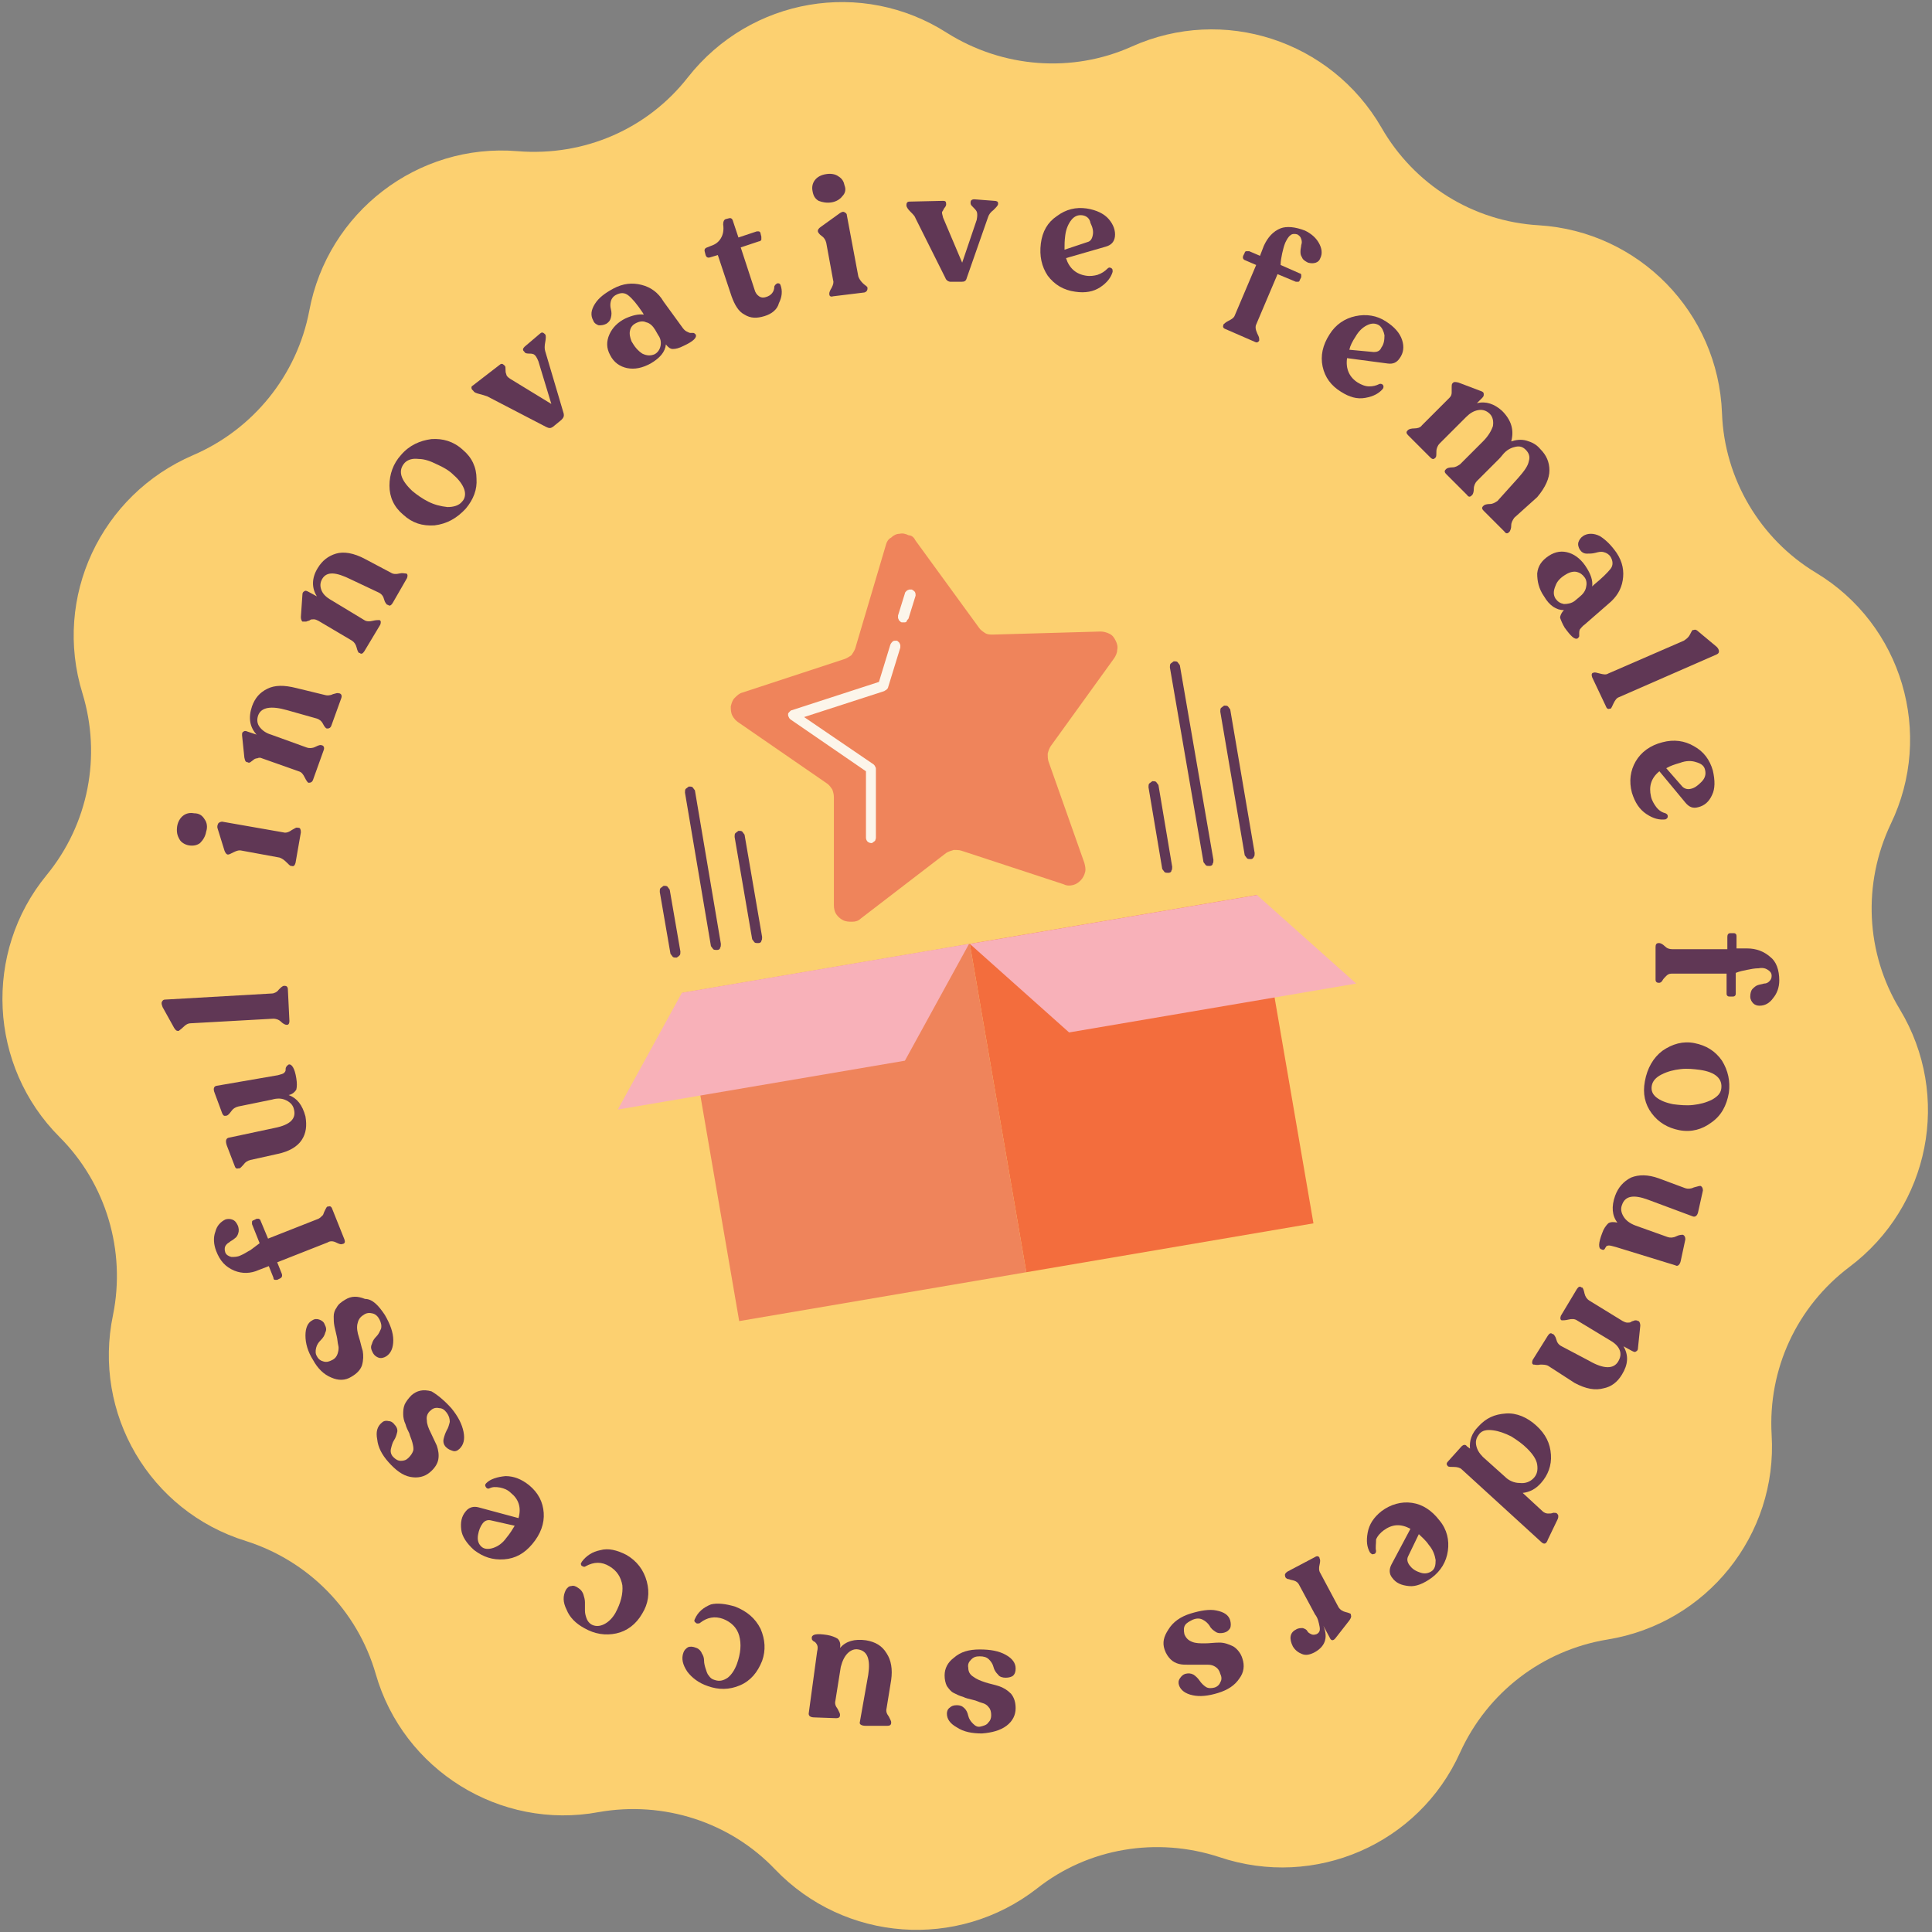 <svg xmlns="http://www.w3.org/2000/svg" xmlns:xlink="http://www.w3.org/1999/xlink" id="Layer_1" x="0px" y="0px" viewBox="0 0 253 253" style="enable-background:new 0 0 253 253;" xml:space="preserve"><rect x="0" y="0" width="253" height="253" fill="#808080" stroke="none"/><style type="text/css">	.st0{fill:#FCD070;}	.st1{clip-path:url(#XMLID_63_);}	.st2{fill:#F36D3D;}	.st3{fill:#EF845B;}	.st4{fill:#FCF5EA;}	.st5{fill:#F8B1B9;}	.st6{fill:#603755;}</style><g>	<path id="XMLID_61_" class="st0" d="M90.1,10.1C98.3-0.3,112.9-2.8,124,4.3c7.3,4.6,16.4,5.3,24.2,1.8c12-5.4,26.1-0.8,32.7,10.6  c4.3,7.5,12,12.3,20.6,12.8c13.1,0.8,23.5,11.4,24,24.6c0.3,8.6,5,16.5,12.3,20.9c11.3,6.8,15.5,21.1,9.8,32.9  c-3.7,7.8-3.3,16.9,1.2,24.3c6.8,11.3,3.9,25.8-6.6,33.7c-6.9,5.2-10.7,13.4-10.2,22c0.8,13.1-8.5,24.7-21.5,26.8  c-8.5,1.4-15.7,6.9-19.3,14.8c-5.4,12-19,17.9-31.5,13.7c-8.2-2.7-17.2-1.2-23.9,4.1c-10.4,8.1-25.2,7-34.3-2.5  c-5.9-6.2-14.6-9-23.1-7.5c-12.9,2.4-25.6-5.5-29.2-18.1c-2.4-8.3-8.8-14.8-17-17.4c-12.6-3.9-20.1-16.7-17.4-29.6  c1.7-8.4-0.9-17.2-7-23.3c-9.3-9.3-10-24.2-1.7-34.3c5.5-6.7,7.2-15.6,4.7-23.8c-3.9-12.6,2.4-26,14.5-31.2  c7.9-3.4,13.6-10.5,15.2-18.9c2.4-12.9,14.2-22,27.3-20.9C76.5,20.5,84.8,16.9,90.1,10.1z"></path>	<g>		<defs>							<rect id="XMLID_60_" x="76.3" y="68.5" transform="matrix(-0.986 0.169 -0.169 -0.986 270.279 213.533)" width="99.5" height="99.5"></rect>		</defs>		<clipPath id="XMLID_63_">			<use xlink:href="#XMLID_60_" style="overflow:visible;"></use>		</clipPath>		<g class="st1">			<path id="XMLID_59_" class="st2" d="M164.6,117.2l-37.6,6.4l7.4,43l37.6-6.4L164.6,117.2z"></path>			<path id="XMLID_58_" class="st3" d="M127,123.6l-37.6,6.4l7.4,43l37.6-6.4L127,123.6z"></path>			<path id="XMLID_57_" class="st3" d="M119.9,70.8l8.3,11.4c0.2,0.3,0.5,0.5,0.8,0.7c0.3,0.2,0.7,0.2,1,0.2l14.1-0.4    c0.4,0,0.8,0.1,1.2,0.3c0.4,0.2,0.6,0.5,0.8,0.9c0.2,0.4,0.3,0.8,0.2,1.2c0,0.4-0.2,0.8-0.4,1.1l-8.3,11.5    c-0.2,0.3-0.3,0.6-0.4,1c0,0.3,0,0.7,0.1,1l4.7,13.3c0.1,0.4,0.2,0.8,0.1,1.2c-0.1,0.4-0.3,0.8-0.6,1.1c-0.3,0.3-0.6,0.5-1,0.6    c-0.4,0.1-0.8,0.1-1.2-0.1l-13.4-4.4c-0.3-0.1-0.7-0.1-1-0.1c-0.3,0.1-0.7,0.2-1,0.4l-11.2,8.6c-0.3,0.3-0.7,0.4-1.1,0.4    c-0.4,0-0.8,0-1.2-0.2c-0.4-0.2-0.7-0.5-0.9-0.8s-0.3-0.7-0.3-1.2l0-14.1c0-0.4-0.1-0.7-0.2-1c-0.2-0.3-0.4-0.6-0.7-0.8l-11.6-8    c-0.3-0.2-0.6-0.5-0.8-0.9c-0.2-0.4-0.2-0.8-0.2-1.2c0.1-0.4,0.2-0.8,0.5-1.1c0.3-0.3,0.6-0.6,1-0.7l13.4-4.4    c0.3-0.1,0.6-0.3,0.9-0.5c0.2-0.3,0.4-0.6,0.5-0.9l4-13.5c0.1-0.4,0.3-0.8,0.7-1c0.3-0.3,0.7-0.5,1.1-0.5c0.4-0.1,0.8,0,1.2,0.2    C119.4,70.1,119.7,70.4,119.9,70.8z"></path>			<path id="XMLID_56_" class="st4" d="M118.4,81.5c-0.1,0-0.2,0-0.3,0c-0.1,0-0.2-0.1-0.2-0.1c-0.1-0.1-0.1-0.1-0.2-0.2    c0-0.1-0.1-0.2-0.1-0.3c0-0.1,0-0.2,0-0.3l0.9-2.9c0-0.1,0.1-0.2,0.1-0.2s0.1-0.1,0.2-0.2c0.1,0,0.2-0.1,0.3-0.1    c0.1,0,0.2,0,0.3,0c0.2,0.1,0.3,0.2,0.4,0.3c0.1,0.2,0.1,0.3,0.1,0.5l-0.9,2.9c0,0.1-0.1,0.2-0.2,0.3    C118.7,81.5,118.6,81.5,118.4,81.5z"></path>			<path id="XMLID_55_" class="st4" d="M114.2,110.4l-0.1,0c-0.2,0-0.4-0.1-0.5-0.2c-0.1-0.1-0.2-0.3-0.2-0.5l0-8.7l-9.9-6.8    c-0.1-0.1-0.2-0.2-0.2-0.3c-0.1-0.1-0.1-0.2-0.1-0.4c0-0.1,0.1-0.2,0.2-0.3c0.1-0.1,0.2-0.2,0.3-0.2l11.4-3.7l1.5-4.9    c0.1-0.2,0.2-0.3,0.3-0.4s0.3-0.1,0.5-0.1c0.1,0,0.2,0.1,0.2,0.1c0.1,0.1,0.1,0.1,0.2,0.2c0,0.1,0.1,0.2,0.1,0.3    c0,0.1,0,0.2,0,0.3l-1.6,5.2c0,0.1-0.1,0.2-0.2,0.3c-0.1,0.1-0.2,0.1-0.3,0.2l-10.5,3.4l9.1,6.2c0.1,0.1,0.2,0.2,0.2,0.3    c0.1,0.1,0.1,0.2,0.1,0.3l0,9c0,0.2-0.1,0.3-0.1,0.4C114.5,110.2,114.3,110.3,114.2,110.4z"></path>			<path id="XMLID_54_" class="st5" d="M177.6,128.8l-37.6,6.4l-13-11.6l37.6-6.4L177.6,128.8z"></path>			<path id="XMLID_53_" class="st5" d="M80.9,145.3l37.6-6.4l8.4-15.3l-37.6,6.4L80.9,145.3z"></path>			<path id="XMLID_52_" class="st6" d="M163.8,112.5c-0.2,0-0.4,0-0.5-0.1c-0.1-0.1-0.2-0.3-0.3-0.4l-3.2-18.8c0-0.2,0-0.4,0.1-0.5    c0.1-0.1,0.3-0.2,0.4-0.3c0.2,0,0.4,0,0.5,0.1c0.1,0.1,0.2,0.3,0.3,0.4l3.2,18.8c0,0.2,0,0.4-0.1,0.5    C164.1,112.4,164,112.5,163.8,112.5z"></path>			<path id="XMLID_51_" class="st6" d="M158.4,113.4c-0.2,0-0.4,0-0.5-0.1c-0.1-0.1-0.2-0.3-0.3-0.4l-4.4-25.5c0-0.2,0-0.4,0.1-0.5    c0.1-0.1,0.3-0.2,0.4-0.3c0.2,0,0.4,0,0.5,0.1c0.1,0.1,0.2,0.3,0.3,0.4l4.4,25.5c0,0.2,0,0.4-0.1,0.5    C158.8,113.3,158.6,113.4,158.4,113.4z"></path>			<path id="XMLID_50_" class="st6" d="M153,114.3c-0.2,0-0.4,0-0.5-0.1c-0.1-0.1-0.2-0.3-0.3-0.4l-1.8-10.7c0-0.2,0-0.4,0.1-0.5    c0.1-0.1,0.3-0.2,0.4-0.3c0.2,0,0.4,0,0.5,0.1c0.1,0.1,0.2,0.3,0.3,0.4l1.8,10.7c0,0.2,0,0.4-0.1,0.5    C153.4,114.2,153.2,114.3,153,114.3z"></path>			<path id="XMLID_49_" class="st6" d="M99.3,123.5c-0.2,0-0.4,0-0.5-0.1c-0.1-0.1-0.2-0.3-0.3-0.4l-2.3-13.4c0-0.2,0-0.4,0.1-0.5    c0.1-0.1,0.3-0.2,0.4-0.3c0.2,0,0.4,0,0.5,0.1c0.1,0.1,0.2,0.3,0.3,0.4l2.3,13.4c0,0.2,0,0.4-0.1,0.5    C99.7,123.4,99.5,123.5,99.3,123.5z"></path>			<path id="XMLID_48_" class="st6" d="M93.9,124.4c-0.2,0-0.4,0-0.5-0.1c-0.1-0.1-0.2-0.3-0.3-0.4l-3.4-20.1c0-0.2,0-0.4,0.1-0.5    c0.1-0.1,0.3-0.2,0.4-0.3c0.2,0,0.4,0,0.5,0.1c0.1,0.1,0.2,0.3,0.3,0.4l3.4,20.1c0,0.2,0,0.4-0.1,0.5    C94.3,124.3,94.1,124.4,93.9,124.4z"></path>			<path id="XMLID_47_" class="st6" d="M88.6,125.4c-0.2,0-0.4,0-0.5-0.1c-0.1-0.1-0.2-0.3-0.3-0.4l-1.4-8.1c0-0.2,0-0.4,0.1-0.5    c0.1-0.1,0.3-0.2,0.4-0.3c0.2,0,0.4,0,0.5,0.1c0.1,0.1,0.2,0.3,0.3,0.4l1.4,8.1c0,0.2,0,0.4-0.1,0.5    C88.9,125.2,88.8,125.3,88.6,125.4z"></path>		</g>	</g>	<path id="XMLID_46_" class="st6" d="M128.3,216c1.4,0,2.5,0.2,3.4,0.7c0.9,0.5,1.3,1.1,1.3,1.8c0,0.4-0.1,0.7-0.3,0.9  c-0.2,0.2-0.6,0.3-1,0.3c-0.4,0-0.8-0.1-1-0.4c-0.3-0.3-0.5-0.6-0.6-1c-0.1-0.4-0.3-0.7-0.6-1c-0.3-0.3-0.7-0.4-1.2-0.4  c-0.5,0-0.8,0.1-1.1,0.4c-0.3,0.3-0.5,0.6-0.4,1.1c0,0.5,0.2,0.9,0.7,1.2c0.4,0.3,0.9,0.5,1.5,0.7c0.6,0.2,1.2,0.3,1.8,0.5  c0.6,0.2,1.1,0.5,1.6,1c0.4,0.5,0.6,1.1,0.6,1.9c0,0.9-0.4,1.7-1.2,2.3c-0.8,0.6-1.9,0.9-3.2,1c-1.3,0-2.4-0.2-3.3-0.8  c-0.9-0.5-1.3-1.1-1.3-1.8c0-0.3,0.1-0.6,0.4-0.8c0.2-0.2,0.5-0.3,0.9-0.3c0.4,0,0.7,0.1,1,0.4c0.3,0.3,0.4,0.6,0.5,1  c0.1,0.4,0.3,0.7,0.6,1c0.3,0.3,0.6,0.5,1,0.4s0.8-0.2,1-0.5c0.3-0.3,0.4-0.6,0.4-1c0-0.4-0.1-0.8-0.3-1c-0.2-0.3-0.5-0.5-0.9-0.6  c-0.4-0.1-0.7-0.3-1.2-0.4c-0.4-0.1-0.9-0.2-1.3-0.4c-0.4-0.1-0.8-0.3-1.2-0.5c-0.4-0.2-0.6-0.5-0.9-0.9c-0.2-0.4-0.3-0.9-0.3-1.4  c0-0.9,0.4-1.7,1.2-2.3C125.8,216.3,126.9,216,128.3,216z"></path>	<path id="XMLID_45_" class="st6" d="M107,216.3c0.1-0.4,0.1-0.7,0-0.9c-0.1-0.2-0.2-0.3-0.3-0.4c-0.1,0-0.2-0.1-0.3-0.2  c-0.1-0.1-0.1-0.2-0.1-0.4c0.1-0.4,0.7-0.5,2-0.3c0.6,0.1,1.1,0.3,1.4,0.5c0.3,0.3,0.4,0.7,0.3,1.2c0.8-0.9,1.9-1.2,3.4-1  c1.2,0.2,2.1,0.7,2.7,1.7c0.6,0.9,0.8,2.1,0.6,3.5l-0.6,3.7c-0.1,0.4,0,0.7,0.3,1.1c0.2,0.4,0.3,0.6,0.3,0.7l0,0.1  c0,0.3-0.2,0.4-0.5,0.4l-2.8,0c-0.6,0-0.9-0.2-0.8-0.5l1.1-6.2c0.3-2-0.1-3.1-1.3-3.3c-0.5-0.1-1,0.1-1.4,0.5  c-0.4,0.4-0.7,1-0.9,1.8l-0.7,4.4c-0.1,0.4,0,0.7,0.3,1.1c0.2,0.4,0.3,0.6,0.3,0.7l0,0.1c0,0.3-0.2,0.4-0.5,0.4l-2.8-0.1  c-0.6,0-0.8-0.2-0.8-0.5L107,216.3z"></path>	<path id="XMLID_44_" class="st6" d="M96.3,210.4c1.5,0.6,2.6,1.5,3.3,2.9c0.6,1.4,0.7,2.8,0.2,4.2c-0.6,1.5-1.5,2.6-2.9,3.2  c-1.4,0.6-2.8,0.6-4.2,0.1c-1.2-0.4-2.1-1.1-2.7-1.9c-0.6-0.9-0.8-1.7-0.5-2.5c0.1-0.3,0.3-0.5,0.6-0.7c0.3-0.1,0.6-0.1,1.1,0.1  c0.3,0.1,0.6,0.4,0.7,0.7c0.2,0.3,0.3,0.6,0.3,1c0,0.3,0.1,0.7,0.2,1c0.1,0.3,0.2,0.7,0.4,0.9c0.2,0.3,0.4,0.5,0.8,0.6  c0.6,0.2,1.1,0.1,1.7-0.3c0.5-0.4,0.9-1,1.2-1.8c0.5-1.4,0.6-2.6,0.3-3.7c-0.3-1.1-1.1-1.8-2.1-2.2c-1.1-0.4-2.1-0.2-3,0.5  c-0.1,0.1-0.2,0.1-0.4,0.1c-0.1,0-0.2-0.1-0.3-0.2c-0.1-0.1-0.1-0.2,0-0.4c0.4-0.9,1.1-1.5,2.1-1.9C93.9,209.9,95,210,96.3,210.4z"></path>	<path id="XMLID_43_" class="st6" d="M82,203.6c1.4,0.8,2.3,2,2.7,3.5c0.4,1.5,0.2,2.9-0.6,4.2c-0.8,1.4-2,2.3-3.4,2.6  c-1.4,0.3-2.8,0.1-4.2-0.7c-1.1-0.6-1.9-1.4-2.3-2.4c-0.5-1-0.5-1.8-0.1-2.6c0.2-0.3,0.4-0.5,0.7-0.5c0.3-0.1,0.6,0,1,0.3  c0.3,0.2,0.5,0.5,0.6,0.8c0.1,0.3,0.2,0.7,0.2,1c0,0.3,0,0.7,0,1.1s0.1,0.7,0.2,1c0.1,0.3,0.3,0.6,0.6,0.8c0.5,0.3,1.1,0.3,1.7,0  c0.6-0.3,1.1-0.8,1.5-1.5c0.7-1.3,1-2.5,0.9-3.6c-0.2-1.1-0.7-1.9-1.7-2.5c-1-0.6-2-0.6-3.1,0c-0.1,0.1-0.3,0.1-0.4,0  c-0.1,0-0.2-0.1-0.2-0.2c-0.1-0.1,0-0.2,0.1-0.4c0.6-0.8,1.4-1.3,2.4-1.5C79.7,202.7,80.8,203,82,203.6z"></path>	<path class="st6" d="M64.1,194.9c-0.2,0.1-0.4,0-0.5-0.2c-0.1-0.2-0.1-0.3,0.1-0.5c0.5-0.5,1.4-0.8,2.5-0.9c1.1,0,2.1,0.4,3.1,1.2  c1.2,1,1.8,2.2,1.9,3.6c0.1,1.4-0.4,2.8-1.5,4.1c-1,1.2-2.2,1.9-3.7,2c-1.5,0.1-2.7-0.3-3.9-1.2c-1-0.9-1.6-1.8-1.7-2.7  c-0.1-0.9,0-1.7,0.6-2.4c0.4-0.5,1-0.7,1.7-0.5l5.2,1.4c0.4-1.4,0-2.5-1-3.3c-0.4-0.4-0.9-0.6-1.4-0.7  C64.9,194.7,64.5,194.7,64.1,194.9z M63,202.5c0.4,0.4,1,0.4,1.6,0.2c0.6-0.2,1.2-0.6,1.7-1.3c0.5-0.6,0.8-1.1,1.1-1.6l-3.1-0.7  c-0.4-0.1-0.8,0-1.1,0.4c-0.3,0.4-0.5,0.9-0.6,1.5C62.5,201.6,62.6,202.1,63,202.5z"></path>	<path id="XMLID_40_" class="st6" d="M59.1,184.4c0.9,1.1,1.4,2.1,1.6,3.1c0.2,1,0,1.7-0.5,2.2c-0.3,0.3-0.6,0.4-0.9,0.3  c-0.3-0.1-0.6-0.2-0.9-0.5c-0.3-0.3-0.4-0.7-0.3-1.1c0.1-0.4,0.2-0.7,0.4-1.1c0.2-0.3,0.3-0.7,0.4-1.1c0-0.4-0.1-0.8-0.4-1.2  c-0.3-0.4-0.6-0.6-1-0.6c-0.4-0.1-0.8,0-1.1,0.3c-0.4,0.3-0.6,0.8-0.5,1.3c0,0.5,0.2,1,0.5,1.6c0.3,0.6,0.5,1.1,0.8,1.7  c0.2,0.6,0.3,1.2,0.2,1.8c-0.1,0.6-0.5,1.2-1.1,1.7c-0.7,0.6-1.6,0.8-2.6,0.6c-1-0.2-1.9-0.9-2.8-1.9c-0.9-1-1.4-2-1.5-3  c-0.2-1,0-1.7,0.6-2.2c0.2-0.2,0.5-0.3,0.9-0.2c0.3,0,0.6,0.2,0.8,0.5c0.3,0.3,0.4,0.7,0.3,1c-0.1,0.4-0.2,0.7-0.4,1  c-0.2,0.3-0.3,0.7-0.4,1.1c-0.1,0.4,0,0.8,0.3,1.1c0.3,0.3,0.6,0.5,1,0.5c0.4,0,0.7-0.1,1-0.4c0.3-0.3,0.5-0.6,0.6-0.9  c0.1-0.3,0-0.7-0.1-1.1c-0.1-0.4-0.3-0.8-0.4-1.2c-0.2-0.4-0.4-0.8-0.5-1.2c-0.2-0.4-0.3-0.9-0.3-1.3s0-0.8,0.2-1.3  c0.2-0.4,0.5-0.8,0.9-1.2c0.7-0.6,1.5-0.8,2.6-0.5C57.2,182.6,58.1,183.3,59.1,184.4z"></path>	<path id="XMLID_39_" class="st6" d="M50.4,172.2c0.7,1.2,1.1,2.3,1.1,3.3c0,1-0.3,1.7-0.9,2.1c-0.3,0.2-0.7,0.3-1,0.2  c-0.3-0.1-0.6-0.3-0.8-0.7c-0.2-0.4-0.3-0.7-0.1-1.1c0.1-0.4,0.3-0.7,0.6-1c0.3-0.3,0.4-0.6,0.6-1c0.1-0.4,0-0.8-0.2-1.2  c-0.2-0.4-0.5-0.7-0.9-0.8c-0.4-0.1-0.8-0.1-1.2,0.2c-0.5,0.3-0.7,0.7-0.8,1.2c-0.1,0.5,0,1.1,0.2,1.7c0.2,0.6,0.3,1.2,0.5,1.8  c0.1,0.6,0.1,1.2-0.1,1.9c-0.2,0.6-0.7,1.1-1.4,1.5c-0.8,0.5-1.7,0.5-2.6,0.1c-1-0.4-1.8-1.2-2.4-2.3c-0.7-1.1-1-2.2-1-3.2  c0-1,0.3-1.7,0.9-2c0.3-0.2,0.6-0.2,0.9-0.1c0.3,0.1,0.6,0.3,0.7,0.6c0.2,0.4,0.3,0.7,0.1,1.1c-0.1,0.4-0.3,0.7-0.6,1  c-0.3,0.3-0.5,0.6-0.6,1c-0.1,0.4-0.1,0.8,0.1,1.1c0.2,0.4,0.5,0.6,0.9,0.7c0.4,0.1,0.7,0,1.1-0.2c0.4-0.2,0.6-0.5,0.7-0.8  c0.1-0.3,0.2-0.7,0.1-1.1c-0.1-0.4-0.1-0.8-0.2-1.2c-0.1-0.4-0.2-0.9-0.3-1.3c-0.1-0.5-0.1-0.9-0.1-1.3c0-0.4,0.1-0.8,0.4-1.2  c0.2-0.4,0.6-0.7,1.1-1c0.8-0.5,1.6-0.5,2.6-0.1C48.8,170.1,49.6,171,50.4,172.2z"></path>	<path id="XMLID_38_" class="st6" d="M28.3,163.8c-0.3-0.8-0.4-1.7-0.1-2.5c0.2-0.8,0.7-1.3,1.3-1.6c0.3-0.1,0.6-0.1,0.9,0  c0.3,0.1,0.5,0.3,0.7,0.7c0.2,0.4,0.2,0.8,0.1,1.1c-0.1,0.3-0.2,0.5-0.5,0.7c-0.2,0.2-0.5,0.3-0.7,0.5c-0.2,0.1-0.4,0.3-0.5,0.5  c-0.1,0.2-0.1,0.5,0,0.8c0.1,0.3,0.4,0.5,0.8,0.6c0.4,0,0.8,0,1.2-0.2c0.5-0.2,0.9-0.5,1.3-0.7c0.4-0.3,0.8-0.6,1.2-0.9l-1-2.5  c0-0.1,0-0.2,0-0.3c0-0.1,0.1-0.2,0.2-0.2l0.4-0.2c0.1,0,0.2,0,0.3,0c0.1,0.1,0.2,0.1,0.2,0.2l1,2.4l6.6-2.6  c0.2-0.1,0.4-0.3,0.6-0.5c0.1-0.3,0.2-0.5,0.3-0.7c0.1-0.2,0.2-0.4,0.3-0.4l0.1,0c0.2-0.1,0.4,0,0.5,0.3l1.6,4  c0.1,0.3,0.1,0.5-0.2,0.6l-0.1,0c-0.1,0.1-0.4,0-0.8-0.2c-0.4-0.2-0.8-0.2-1.1,0l-6.6,2.6l0.6,1.5c0.1,0.3,0,0.5-0.2,0.6l-0.4,0.2  c-0.1,0-0.2,0-0.3,0c-0.1,0-0.2-0.1-0.2-0.3l-0.6-1.5l-1.3,0.5c-1.1,0.5-2.2,0.5-3.2,0.1C29.5,165.9,28.8,165.1,28.3,163.8z"></path>	<path id="XMLID_37_" class="st6" d="M36.4,140.8c0.4-0.1,0.7-0.2,0.8-0.3c0.2-0.2,0.2-0.3,0.2-0.4c0-0.1,0-0.3,0.1-0.4  c0-0.1,0.2-0.2,0.3-0.3c0.4-0.1,0.8,0.5,1,1.8c0.1,0.6,0.1,1.1,0,1.5c-0.2,0.3-0.5,0.6-1,0.7c1.1,0.4,1.8,1.3,2.2,2.8  c0.2,1.2,0.1,2.2-0.5,3.1c-0.6,0.9-1.7,1.5-3.1,1.8l-3.6,0.8c-0.4,0.1-0.7,0.3-0.9,0.6c-0.3,0.3-0.4,0.5-0.6,0.5l-0.1,0  c-0.3,0.1-0.4-0.1-0.5-0.4l-1-2.6c-0.2-0.6-0.1-0.9,0.2-1l6.1-1.3c2-0.4,2.8-1.2,2.5-2.4c-0.1-0.5-0.4-0.9-1-1.2  c-0.6-0.3-1.2-0.3-1.9-0.1l-4.4,0.9c-0.4,0.1-0.7,0.3-0.9,0.6c-0.3,0.4-0.4,0.5-0.6,0.6l-0.1,0c-0.3,0.1-0.4-0.1-0.5-0.3l-1-2.7  c-0.2-0.5-0.1-0.8,0.2-0.9L36.4,140.8z"></path>	<path id="XMLID_36_" class="st6" d="M37.9,133.7c0,0.3-0.1,0.5-0.3,0.5l-0.1,0c-0.1,0-0.4-0.1-0.7-0.4c-0.3-0.3-0.7-0.4-1-0.4  L25,134c-0.4,0-0.7,0.2-1,0.5c-0.3,0.3-0.5,0.4-0.6,0.5l-0.1,0c-0.2,0-0.3-0.1-0.5-0.4l-1.5-2.7c-0.1-0.3-0.2-0.5-0.1-0.7  c0.1-0.2,0.2-0.3,0.4-0.3l14-0.8c0.3,0,0.7-0.2,0.9-0.5c0.3-0.3,0.5-0.5,0.7-0.5l0.1,0c0.2,0,0.4,0.1,0.4,0.5L37.9,133.7z"></path>	<path class="st6" d="M26.8,107.3c0.3,0.4,0.4,1,0.2,1.6c-0.1,0.6-0.4,1.1-0.8,1.5c-0.4,0.3-0.9,0.4-1.5,0.3c-0.5-0.1-1-0.4-1.2-0.8  c-0.3-0.5-0.4-1-0.3-1.7c0.1-0.6,0.4-1.1,0.8-1.4c0.4-0.3,0.9-0.4,1.4-0.3C26.1,106.5,26.5,106.8,26.8,107.3z M38.7,113  c-0.1,0.3-0.2,0.5-0.5,0.4l-0.1,0c-0.1,0-0.3-0.2-0.6-0.5c-0.3-0.3-0.6-0.5-0.9-0.6l-4.9-0.9c-0.4-0.1-0.7,0-1.1,0.2  c-0.4,0.2-0.6,0.3-0.7,0.3l-0.1,0c-0.1,0-0.3-0.2-0.4-0.5l-0.9-2.9c-0.1-0.3,0-0.5,0.1-0.7c0.1-0.1,0.3-0.2,0.5-0.2l8,1.4  c0.3,0.1,0.7,0,1.1-0.3c0.4-0.2,0.6-0.4,0.8-0.3l0.1,0c0.2,0,0.3,0.2,0.3,0.6L38.7,113z"></path>	<path id="XMLID_33_" class="st6" d="M42.5,91c0.3,0.1,0.7,0.1,1.1-0.1c0.4-0.1,0.6-0.2,0.8-0.1l0.1,0c0.2,0.1,0.3,0.3,0.2,0.6  l-1.3,3.6c-0.1,0.3-0.3,0.4-0.5,0.4l-0.1,0c-0.1,0-0.3-0.2-0.5-0.6c-0.2-0.4-0.5-0.6-0.8-0.7l-3.9-1.1c-2.1-0.6-3.4-0.4-3.8,0.7  c-0.2,0.6-0.1,1.1,0.2,1.5c0.3,0.4,0.8,0.8,1.5,1l4.7,1.7c0.3,0.1,0.7,0.1,1.1-0.1c0.4-0.2,0.7-0.3,0.8-0.2l0.1,0  c0.2,0.1,0.3,0.3,0.2,0.6l-1.4,3.9c-0.1,0.3-0.3,0.4-0.5,0.4l-0.1,0c-0.1,0-0.3-0.3-0.5-0.7c-0.2-0.4-0.4-0.7-0.8-0.8l-4.8-1.7  c-0.2-0.1-0.4-0.1-0.6,0c-0.2,0-0.4,0.1-0.5,0.2c-0.1,0.1-0.3,0.2-0.4,0.3c-0.1,0.1-0.3,0.1-0.4,0l-0.1,0c-0.2-0.1-0.2-0.2-0.3-0.6  l-0.3-2.9c0-0.3,0-0.4,0.2-0.5c0.1-0.1,0.3-0.1,0.5,0l1.2,0.4c-0.9-1-1.1-2.2-0.6-3.7c0.4-1.1,1-1.8,2-2.3c1-0.5,2.2-0.5,3.8-0.1  L42.5,91z"></path>	<path id="XMLID_32_" class="st6" d="M51.2,75c0.3,0.2,0.7,0.2,1.1,0.1c0.4-0.1,0.7,0,0.8,0l0.1,0c0.2,0.1,0.2,0.3,0.1,0.6l-1.9,3.3  c-0.2,0.3-0.4,0.4-0.6,0.2l-0.1,0c-0.1-0.1-0.3-0.3-0.4-0.7c-0.1-0.4-0.3-0.7-0.7-0.9L46,75.9c-2-1-3.2-1.1-3.8-0.1  c-0.3,0.5-0.3,1-0.1,1.5c0.2,0.5,0.6,0.9,1.3,1.3l4.3,2.6c0.3,0.2,0.7,0.2,1.1,0.1c0.4-0.1,0.7-0.1,0.8-0.1l0.1,0  c0.2,0.1,0.2,0.3,0.1,0.6l-2.1,3.5c-0.2,0.3-0.4,0.4-0.6,0.2l-0.1,0c-0.1-0.1-0.2-0.3-0.3-0.7c-0.1-0.4-0.3-0.7-0.6-0.9l-4.4-2.6  c-0.2-0.1-0.4-0.2-0.6-0.2c-0.2,0-0.4,0-0.5,0.1c-0.1,0.1-0.3,0.1-0.5,0.2c-0.2,0-0.3,0-0.4,0l-0.1,0c-0.1-0.1-0.2-0.3-0.2-0.6  l0.2-2.9c0-0.3,0.1-0.4,0.3-0.5c0.1-0.1,0.3,0,0.5,0.1l1.1,0.6c-0.7-1.1-0.7-2.4,0.1-3.7c0.6-1,1.4-1.6,2.4-1.9  c1-0.3,2.3-0.1,3.8,0.7L51.2,75z"></path>	<path class="st6" d="M61,66.6c-1.2,1.3-2.5,2-4.1,2.2c-1.6,0.1-2.9-0.3-4.1-1.4c-1.2-1-1.8-2.3-1.8-3.8c0-1.5,0.5-2.9,1.5-4  c1.1-1.3,2.5-1.9,4-2.1c1.5-0.1,2.9,0.3,4.1,1.4c1.2,1,1.8,2.3,1.8,3.8C62.5,64.1,62,65.4,61,66.6z M60.5,65.7  c0.4-0.4,0.5-1,0.3-1.6c-0.2-0.6-0.7-1.3-1.4-1.9c-0.6-0.6-1.3-1-2.2-1.4c-0.8-0.4-1.6-0.7-2.4-0.7c-0.8-0.1-1.4,0.1-1.8,0.5  c-0.9,1-0.6,2.2,1,3.7c0.6,0.5,1.3,1,2.1,1.4c0.8,0.4,1.6,0.6,2.5,0.7C59.4,66.4,60.1,66.2,60.5,65.7z"></path>	<path id="XMLID_29_" class="st6" d="M70.7,43.7c0.2-0.2,0.4-0.2,0.6,0l0.1,0.1c0.1,0.1,0.1,0.5,0,1c-0.1,0.5-0.1,0.9,0,1.2l2.4,8.1  c0.1,0.4,0,0.6-0.3,0.9l-1.1,0.9c-0.3,0.2-0.5,0.2-0.9,0l-7.7-4c-0.3-0.1-0.6-0.2-1-0.3c-0.4-0.1-0.7-0.2-0.8-0.4L61.8,51  c-0.1-0.2-0.1-0.4,0.1-0.5l3.5-2.7c0.2-0.2,0.4-0.2,0.6,0l0.1,0.1c0.1,0.1,0.1,0.2,0.1,0.5c0,0.2,0,0.4,0.1,0.6  c0,0.2,0.2,0.4,0.5,0.6l5.4,3.3l-1.7-5.6c-0.2-0.5-0.4-0.8-0.6-0.9c-0.2-0.1-0.5-0.1-0.7-0.1c-0.3,0-0.5-0.1-0.5-0.2l-0.1-0.1  c-0.2-0.2-0.1-0.4,0.1-0.6L70.7,43.7z"></path>	<path class="st6" d="M89.3,42.8c0.2,0.3,0.4,0.5,0.6,0.6c0.2,0.1,0.4,0.2,0.5,0.2c0.1,0,0.3,0,0.4,0c0.1,0,0.2,0.1,0.3,0.2  c0.2,0.4-0.3,0.9-1.6,1.5c-0.6,0.3-1,0.4-1.4,0.4c-0.3,0-0.6-0.2-0.9-0.6c-0.1,1-0.8,1.8-2,2.5c-1.1,0.6-2.1,0.8-3.1,0.6  c-0.9-0.2-1.7-0.7-2.2-1.7c-0.5-0.9-0.5-1.8-0.1-2.7c0.4-0.9,1.1-1.6,2.1-2.1c0.9-0.4,1.7-0.6,2.4-0.5l-0.1-0.2  c-0.8-1.2-1.4-1.9-1.9-2.3c-0.5-0.4-1-0.4-1.6-0.1c-0.4,0.2-0.6,0.5-0.7,0.8c-0.1,0.4-0.1,0.7,0,1.1c0.1,0.4,0.1,0.7,0,1.1  c-0.1,0.4-0.3,0.6-0.6,0.8c-0.4,0.2-0.7,0.2-1,0.2c-0.3-0.1-0.6-0.3-0.7-0.6c-0.4-0.7-0.3-1.4,0.2-2.2c0.5-0.8,1.3-1.4,2.4-2  c1.3-0.7,2.5-0.8,3.7-0.5c1.2,0.3,2.2,1,2.9,2.2L89.3,42.8z M85.7,46.4c0.4-0.2,0.7-0.6,0.8-1.1c0.1-0.5,0-1-0.3-1.4l-0.4-0.7  c-0.3-0.5-0.7-0.9-1.2-1c-0.4-0.2-0.9-0.1-1.3,0.1c-0.4,0.2-0.7,0.5-0.8,1c-0.1,0.4,0,0.9,0.2,1.4c0.4,0.7,0.8,1.2,1.4,1.6  C84.7,46.6,85.2,46.6,85.7,46.4z"></path>	<path id="XMLID_26_" class="st6" d="M100.1,41.4c-1,0.3-1.8,0.3-2.6-0.2c-0.8-0.4-1.3-1.3-1.7-2.4L94,33.4l-1,0.3  c-0.3,0.1-0.5,0-0.6-0.3l-0.1-0.4c-0.1-0.3,0-0.5,0.3-0.6l0.5-0.2c0.6-0.2,1-0.5,1.3-1c0.3-0.5,0.4-1.1,0.3-1.8  c0-0.4,0.1-0.6,0.3-0.7l0.4-0.1c0.3-0.1,0.5,0,0.6,0.4l0.7,2.1l2.4-0.8c0.1,0,0.2,0,0.3,0c0.1,0.1,0.2,0.1,0.2,0.3l0.1,0.4  c0,0.1,0,0.2,0,0.4c-0.1,0.1-0.1,0.2-0.3,0.2l-2.4,0.8l1.8,5.5c0.1,0.4,0.3,0.7,0.6,0.9c0.3,0.2,0.6,0.2,0.9,0.1  c0.7-0.2,1.1-0.7,1.1-1.4c0.1-0.2,0.2-0.3,0.4-0.4c0.2,0,0.3,0,0.4,0.2c0.3,0.8,0.2,1.6-0.2,2.4C101.8,40.5,101.1,41.1,100.1,41.4z  "></path>	<path class="st6" d="M110.3,25.7c-0.3,0.4-0.8,0.7-1.4,0.8c-0.6,0.1-1.2,0-1.7-0.2c-0.5-0.3-0.7-0.7-0.8-1.3c-0.1-0.5,0-1,0.3-1.4  c0.3-0.4,0.8-0.7,1.5-0.8c0.6-0.1,1.2,0,1.6,0.3c0.5,0.3,0.7,0.7,0.8,1.2C110.8,24.8,110.7,25.3,110.3,25.7z M109.1,38.8  c-0.3,0.1-0.5,0-0.5-0.3l0-0.1c0-0.1,0.1-0.4,0.3-0.7c0.2-0.4,0.3-0.7,0.2-1l-0.9-4.9c-0.1-0.4-0.3-0.7-0.6-0.9s-0.5-0.5-0.5-0.6  l0-0.1c0-0.1,0.1-0.3,0.4-0.5l2.5-1.8c0.3-0.2,0.5-0.2,0.6-0.1c0.2,0.1,0.3,0.2,0.3,0.4l1.5,8c0.1,0.3,0.3,0.6,0.6,0.9  s0.6,0.4,0.6,0.6l0,0.1c0,0.2-0.1,0.4-0.4,0.5L109.1,38.8z"></path>	<path id="XMLID_23_" class="st6" d="M130.2,26.3c0.3,0,0.5,0.1,0.5,0.3l0,0.1c0,0.2-0.2,0.4-0.6,0.8c-0.4,0.3-0.6,0.6-0.7,0.9  l-2.8,8c-0.1,0.4-0.3,0.5-0.7,0.5l-1.4,0c-0.3,0-0.6-0.2-0.7-0.5l-3.9-7.8c-0.1-0.3-0.3-0.5-0.7-0.9c-0.3-0.3-0.5-0.6-0.5-0.8  l0-0.1c0-0.2,0.1-0.4,0.4-0.4l4.4-0.1c0.3,0,0.4,0.1,0.4,0.4l0,0.1c0,0.1-0.1,0.3-0.2,0.4s-0.2,0.4-0.3,0.5c-0.1,0.1,0,0.4,0.1,0.8  l2.5,5.9l1.9-5.6c0.1-0.5,0.1-0.9,0-1.1c-0.1-0.2-0.3-0.4-0.5-0.6c-0.2-0.2-0.3-0.3-0.3-0.5l0-0.1c0-0.2,0.1-0.4,0.5-0.4  L130.2,26.3z"></path>	<path class="st6" d="M145,35.2c0.2-0.2,0.3-0.2,0.5-0.1c0.2,0.1,0.2,0.2,0.2,0.5c-0.2,0.7-0.7,1.4-1.6,2c-0.9,0.6-2,0.8-3.3,0.6  c-1.5-0.2-2.7-0.9-3.6-2.1c-0.8-1.2-1.1-2.6-0.9-4.2c0.2-1.6,0.9-2.8,2.1-3.6c1.2-0.9,2.5-1.2,3.9-1c1.3,0.2,2.3,0.7,2.9,1.4  c0.6,0.7,0.9,1.5,0.8,2.3c-0.1,0.7-0.5,1.1-1.2,1.3l-5.2,1.5c0.4,1.3,1.3,2.1,2.6,2.3c0.6,0.1,1.1,0,1.5-0.1  C144.3,35.8,144.7,35.5,145,35.2z M141.8,28.2c-0.6-0.1-1.1,0.1-1.5,0.6c-0.4,0.5-0.7,1.2-0.8,2c-0.1,0.7-0.1,1.3-0.1,1.9l3-1  c0.4-0.1,0.6-0.4,0.7-0.9c0.1-0.5,0-1-0.3-1.6C142.7,28.6,142.3,28.3,141.8,28.2z"></path>	<path id="XMLID_20_" class="st6" d="M170.9,30.2c0.8,0.4,1.4,0.9,1.8,1.6c0.4,0.7,0.5,1.4,0.2,2c-0.1,0.3-0.3,0.5-0.6,0.6  c-0.3,0.1-0.6,0.1-1,0c-0.4-0.2-0.7-0.4-0.8-0.7c-0.2-0.3-0.2-0.5-0.2-0.8c0-0.3,0.1-0.6,0.1-0.8c0.1-0.3,0.1-0.5,0-0.8  c-0.1-0.3-0.2-0.4-0.5-0.6c-0.3-0.1-0.7-0.1-0.9,0.1c-0.3,0.2-0.5,0.6-0.7,1c-0.2,0.5-0.3,1-0.4,1.4c-0.1,0.5-0.2,1-0.2,1.5  l2.5,1.1c0.1,0,0.2,0.1,0.2,0.2c0,0.1,0,0.2,0,0.3l-0.2,0.4c0,0.1-0.1,0.2-0.2,0.2c-0.1,0-0.2,0-0.3,0l-2.4-1l-2.8,6.6  c-0.1,0.2-0.1,0.5,0,0.8c0.1,0.3,0.2,0.5,0.3,0.7c0.1,0.2,0.1,0.4,0.1,0.5l0,0.1c-0.1,0.2-0.3,0.3-0.5,0.2l-3.9-1.7  c-0.3-0.1-0.4-0.3-0.3-0.5l0-0.1c0.1-0.1,0.3-0.3,0.7-0.5c0.4-0.2,0.7-0.4,0.8-0.7l2.8-6.6l-1.4-0.6c-0.3-0.1-0.4-0.3-0.3-0.6  l0.2-0.4c0-0.1,0.1-0.2,0.2-0.2c0.1,0,0.2,0,0.4,0l1.4,0.6l0.5-1.3c0.5-1.1,1.2-1.9,2.2-2.3C168.5,29.6,169.6,29.7,170.9,30.2z"></path>	<path class="st6" d="M180.6,50.3c0.2-0.1,0.4,0,0.5,0.1c0.1,0.2,0.1,0.3,0,0.5c-0.5,0.6-1.2,1-2.3,1.2c-1.1,0.2-2.1-0.1-3.2-0.8  c-1.3-0.8-2.1-1.9-2.4-3.3c-0.3-1.4,0-2.8,0.9-4.2c0.8-1.3,2-2.1,3.4-2.4c1.4-0.3,2.8-0.1,4,0.7c1.1,0.7,1.8,1.5,2.1,2.4  c0.3,0.9,0.2,1.7-0.3,2.4c-0.4,0.6-0.9,0.8-1.6,0.7l-5.3-0.7c-0.2,1.4,0.3,2.5,1.4,3.2c0.5,0.3,1,0.5,1.5,0.5  C179.8,50.6,180.2,50.5,180.6,50.3z M180.6,42.6c-0.5-0.3-1-0.3-1.6,0c-0.6,0.3-1.1,0.8-1.5,1.5c-0.4,0.6-0.7,1.2-0.8,1.7l3.2,0.3  c0.4,0,0.8-0.1,1-0.6c0.3-0.4,0.4-0.9,0.4-1.6C181.2,43.4,181,42.9,180.6,42.6z"></path>	<path id="XMLID_17_" class="st6" d="M198.3,67.8c-0.2,0.3-0.4,0.6-0.4,1c0,0.4-0.1,0.6-0.2,0.8l-0.1,0.1c-0.2,0.2-0.4,0.2-0.6-0.1  l-2.7-2.7c-0.2-0.2-0.3-0.4-0.1-0.6l0.1-0.1c0.1-0.1,0.4-0.2,0.8-0.2c0.4,0,0.7-0.2,1-0.4l2.7-3c0.8-0.9,1.3-1.6,1.4-2.2  c0.2-0.6,0-1.1-0.4-1.5c-0.4-0.4-0.8-0.5-1.3-0.4c-0.5,0.1-1,0.3-1.5,0.8c-0.2,0.2-0.4,0.5-0.7,0.8l-2.9,2.9  c-0.2,0.2-0.4,0.6-0.4,1c0,0.4-0.1,0.7-0.2,0.8l-0.1,0.1c-0.2,0.2-0.4,0.2-0.6-0.1l-2.7-2.7c-0.2-0.2-0.3-0.4-0.1-0.6l0.1-0.1  c0.1-0.1,0.4-0.2,0.8-0.2c0.4,0,0.7-0.2,1-0.4l3-3c0.7-0.7,1.1-1.4,1.3-2c0.1-0.6,0-1.2-0.4-1.6c-0.4-0.4-0.9-0.6-1.5-0.5  c-0.6,0.1-1.1,0.4-1.6,0.9l-3.5,3.5c-0.2,0.2-0.4,0.6-0.4,1c0,0.4,0,0.7-0.1,0.8l-0.1,0.1c-0.2,0.2-0.4,0.1-0.6-0.1l-2.9-2.9  c-0.2-0.2-0.3-0.4-0.1-0.6l0.1-0.1c0.1-0.1,0.4-0.2,0.8-0.2c0.4,0,0.8-0.1,1-0.4l3.6-3.6c0.2-0.2,0.3-0.4,0.3-0.7  c0-0.3,0-0.5,0-0.7c0-0.2,0-0.4,0.1-0.5l0.1-0.1c0.1-0.1,0.3-0.1,0.7,0l2.9,1.1c0.3,0.1,0.4,0.2,0.4,0.4c0,0.2,0,0.3-0.2,0.5  l-0.7,0.7c1.2-0.3,2.3,0.1,3.3,1c1.2,1.2,1.6,2.5,1.2,4c0.6-0.2,1.3-0.3,2-0.1c0.7,0.2,1.3,0.5,1.8,1.1c0.8,0.8,1.2,1.7,1.2,2.8  c0,1-0.5,2.2-1.6,3.5L198.3,67.8z"></path>	<path class="st6" d="M207.5,81.8c-0.3,0.2-0.4,0.4-0.6,0.6c-0.1,0.2-0.1,0.4-0.1,0.5c0,0.1,0,0.3,0,0.4c0,0.1-0.1,0.2-0.2,0.3  c-0.4,0.2-0.9-0.3-1.7-1.4c-0.3-0.5-0.5-1-0.6-1.3c0-0.3,0.2-0.7,0.5-1c-1,0-1.9-0.6-2.6-1.8c-0.7-1-0.9-2-0.9-3  c0.1-1,0.6-1.7,1.5-2.3c0.9-0.6,1.8-0.7,2.7-0.4c0.9,0.3,1.7,1,2.3,2c0.5,0.8,0.8,1.6,0.7,2.4l0.2-0.2c1.1-0.9,1.8-1.6,2.2-2.1  s0.3-1.1,0-1.6c-0.2-0.3-0.5-0.5-0.9-0.6c-0.4-0.1-0.7,0-1.1,0.1s-0.7,0.1-1.1,0.1c-0.4,0-0.7-0.2-0.9-0.5c-0.2-0.3-0.3-0.7-0.2-1  c0.1-0.3,0.3-0.6,0.6-0.8c0.6-0.4,1.4-0.4,2.2,0c0.8,0.5,1.5,1.2,2.2,2.2c0.8,1.2,1,2.4,0.8,3.6c-0.2,1.2-0.8,2.2-1.9,3.1  L207.5,81.8z M203.7,78.4c0.3,0.4,0.6,0.6,1.1,0.7c0.5,0,1-0.1,1.4-0.4l0.6-0.5c0.5-0.4,0.8-0.8,0.9-1.3c0.1-0.4,0.1-0.9-0.2-1.3  c-0.3-0.4-0.6-0.6-1-0.7c-0.4-0.1-0.9,0-1.4,0.3c-0.7,0.4-1.2,0.9-1.4,1.5C203.4,77.4,203.4,77.9,203.7,78.4z"></path>	<path id="XMLID_14_" class="st6" d="M208.5,88.7c-0.1-0.3-0.1-0.5,0.1-0.6l0.1,0c0.1-0.1,0.4,0,0.8,0.1c0.4,0.1,0.8,0.2,1.1,0  l9.9-4.3c0.3-0.2,0.6-0.4,0.8-0.8c0.2-0.4,0.3-0.6,0.4-0.6l0.1,0c0.2-0.1,0.4,0,0.6,0.2l2.4,2c0.2,0.2,0.3,0.4,0.3,0.6  c0,0.2-0.1,0.3-0.3,0.4l-12.8,5.6c-0.3,0.1-0.5,0.4-0.7,0.8c-0.2,0.4-0.3,0.7-0.4,0.7l-0.1,0c-0.2,0.1-0.4,0-0.5-0.3L208.5,88.7z"></path>	<path class="st6" d="M218.1,106.5c0.2,0.1,0.3,0.2,0.3,0.4c0,0.2-0.1,0.3-0.3,0.4c-0.8,0.1-1.6-0.1-2.5-0.7  c-0.9-0.6-1.5-1.5-1.9-2.8c-0.4-1.5-0.2-2.9,0.5-4.1c0.7-1.2,1.9-2.1,3.5-2.5c1.5-0.4,2.9-0.2,4.1,0.5c1.3,0.7,2.1,1.8,2.5,3.2  c0.3,1.3,0.3,2.4-0.1,3.2c-0.4,0.9-1,1.4-1.8,1.6c-0.7,0.2-1.2,0-1.7-0.6l-3.4-4.1c-1.1,0.9-1.4,2-1.1,3.3c0.1,0.5,0.4,1,0.7,1.4  C217.3,106.2,217.7,106.4,218.1,106.5z M223.3,100.9c-0.1-0.6-0.5-0.9-1.2-1.1c-0.6-0.2-1.3-0.2-2.1,0.1c-0.7,0.2-1.3,0.4-1.8,0.7  l2.1,2.4c0.3,0.3,0.7,0.4,1.1,0.3c0.5-0.1,0.9-0.4,1.4-0.9C223.3,101.9,223.4,101.4,223.3,100.9z"></path>	<path id="XMLID_11_" class="st6" d="M233,128.4c0,0.9-0.3,1.7-0.8,2.3c-0.5,0.7-1.1,1-1.8,1c-0.3,0-0.6-0.1-0.8-0.3  c-0.2-0.2-0.4-0.5-0.4-0.9c0-0.4,0.1-0.8,0.3-1c0.2-0.2,0.4-0.4,0.7-0.5c0.3-0.1,0.5-0.1,0.8-0.2c0.3,0,0.5-0.1,0.7-0.3  c0.2-0.2,0.3-0.4,0.3-0.7c0-0.4-0.2-0.6-0.5-0.8c-0.3-0.2-0.7-0.3-1.2-0.2c-0.5,0-1,0.1-1.5,0.2c-0.5,0.1-1,0.2-1.5,0.4l0,2.7  c0,0.1,0,0.2-0.1,0.3c-0.1,0.1-0.2,0.1-0.3,0.1h-0.4c-0.1,0-0.2,0-0.3-0.1c-0.1-0.1-0.1-0.2-0.1-0.3l0-2.6l-7.2,0  c-0.3,0-0.5,0.1-0.7,0.3c-0.2,0.2-0.4,0.4-0.5,0.6c-0.1,0.2-0.3,0.3-0.4,0.3l-0.1,0c-0.2,0-0.4-0.1-0.4-0.4l0-4.3  c0-0.3,0.1-0.5,0.4-0.5l0.1,0c0.1,0,0.4,0.1,0.7,0.4c0.3,0.3,0.6,0.4,1,0.4l7.2,0l0-1.6c0-0.3,0.1-0.5,0.4-0.5h0.4  c0.1,0,0.2,0,0.3,0.1c0.1,0.1,0.1,0.2,0.1,0.3l0,1.6l1.4,0c1.2,0,2.2,0.4,3,1.1C232.6,125.9,233,127,233,128.4z"></path>	<path class="st6" d="M215.4,141.6c0.3-1.7,1.1-3.1,2.3-4c1.3-0.9,2.7-1.3,4.2-1c1.5,0.3,2.7,1,3.6,2.3c0.8,1.3,1.1,2.7,0.9,4.2  c-0.3,1.7-1,3-2.3,3.9c-1.2,0.9-2.6,1.3-4.2,1c-1.5-0.3-2.7-1-3.6-2.2C215.4,144.6,215.1,143.2,215.4,141.6z M216.3,142.2  c-0.1,0.6,0.1,1.1,0.6,1.5c0.5,0.4,1.2,0.7,2.2,0.9c0.8,0.1,1.7,0.2,2.6,0.1c0.9-0.1,1.7-0.3,2.5-0.7c0.7-0.4,1.1-0.8,1.2-1.4  c0.2-1.3-0.7-2.2-2.8-2.5c-0.8-0.1-1.6-0.2-2.5-0.1c-0.9,0.1-1.7,0.3-2.5,0.7C216.8,141.1,216.4,141.6,216.3,142.2z"></path>	<path id="XMLID_8_" class="st6" d="M211.6,163.3c-0.4-0.1-0.7-0.2-0.9-0.2c-0.2,0-0.4,0.1-0.4,0.2c-0.1,0.1-0.1,0.2-0.2,0.3  c-0.1,0.1-0.2,0.1-0.4,0c-0.4-0.1-0.4-0.8,0.1-2.1c0.2-0.6,0.5-1,0.8-1.3c0.3-0.2,0.7-0.2,1.2-0.1c-0.7-0.9-0.8-2.1-0.3-3.5  c0.4-1.1,1.1-1.9,2.1-2.4c1-0.4,2.2-0.4,3.6,0.1l3.5,1.3c0.3,0.1,0.7,0.1,1.1-0.1c0.4-0.1,0.7-0.2,0.8-0.2l0.1,0  c0.2,0.1,0.3,0.3,0.3,0.6l-0.6,2.7c-0.1,0.6-0.4,0.8-0.7,0.7l-5.9-2.2c-1.9-0.7-3-0.5-3.4,0.7c-0.2,0.5-0.1,1,0.2,1.5  c0.3,0.5,0.8,0.9,1.6,1.2l4.2,1.5c0.3,0.1,0.7,0.1,1.1-0.1c0.4-0.2,0.7-0.2,0.8-0.2l0.1,0c0.2,0.1,0.3,0.3,0.3,0.6l-0.6,2.8  c-0.1,0.5-0.4,0.8-0.7,0.6L211.6,163.3z"></path>	<path id="XMLID_7_" class="st6" d="M202.8,178.9c-0.3-0.2-0.7-0.2-1.1-0.2c-0.4,0.1-0.7,0-0.8,0l-0.1,0c-0.2-0.1-0.2-0.3-0.1-0.6  l2-3.2c0.2-0.3,0.4-0.4,0.6-0.2l0.1,0c0.1,0.1,0.3,0.3,0.4,0.7c0.1,0.4,0.3,0.7,0.7,0.9l3.6,1.9c1.9,1.1,3.2,1.1,3.8,0.1  c0.3-0.5,0.4-1,0.2-1.5c-0.2-0.5-0.6-0.9-1.3-1.3l-4.3-2.6c-0.3-0.2-0.7-0.2-1.1-0.1c-0.4,0.1-0.7,0.1-0.8,0.1l-0.1,0  c-0.2-0.1-0.2-0.3-0.1-0.6l2.1-3.5c0.2-0.3,0.4-0.4,0.6-0.2l0.1,0c0.1,0.1,0.2,0.3,0.3,0.8c0.1,0.4,0.3,0.7,0.6,0.9l4.4,2.7  c0.2,0.1,0.4,0.2,0.6,0.2c0.2,0,0.4,0,0.5-0.1c0.1-0.1,0.3-0.1,0.5-0.2c0.2,0,0.3,0,0.4,0.1l0.1,0c0.1,0.1,0.2,0.3,0.2,0.6  l-0.3,2.9c0,0.3-0.1,0.4-0.3,0.5c-0.1,0.1-0.3,0-0.5-0.1l-1.1-0.6c0.7,1.2,0.6,2.4-0.2,3.7c-0.6,1-1.4,1.6-2.4,1.8  c-1.1,0.3-2.3,0.1-3.8-0.7L202.8,178.9z"></path>	<path class="st6" d="M191.4,192.4c-0.2-0.2-0.6-0.3-1-0.3c-0.4,0-0.7,0-0.8-0.1l0,0c-0.2-0.2-0.2-0.4,0-0.6l1.8-2  c0.2-0.2,0.5-0.3,0.7,0l0.4,0.3c-0.1-1,0.2-2,1.1-2.9c1-1.1,2.1-1.6,3.6-1.7c1.4-0.1,2.8,0.5,4,1.6c1.2,1.1,1.8,2.3,1.9,3.8  c0.1,1.4-0.4,2.7-1.3,3.7c-0.7,0.8-1.5,1.2-2.4,1.3l2.6,2.4c0.2,0.2,0.5,0.3,0.7,0.3c0.3,0,0.5,0,0.7-0.1c0.2,0,0.4,0,0.5,0.1l0,0  c0.2,0.2,0.2,0.4,0.1,0.7l-1.3,2.7c-0.2,0.6-0.5,0.7-0.9,0.3L191.4,192.4z M193.7,187.8c-0.3,0.4-0.5,0.8-0.4,1.4  c0.1,0.6,0.4,1.1,0.9,1.6l2.9,2.6c0.5,0.5,1.2,0.8,1.9,0.8c0.8,0.1,1.4-0.2,1.8-0.6c0.5-0.5,0.6-1.1,0.5-1.8  c-0.1-0.7-0.6-1.4-1.3-2.1c-0.6-0.6-1.3-1.1-2.1-1.6c-0.8-0.4-1.6-0.7-2.4-0.8C194.7,187.2,194.1,187.3,193.7,187.8z"></path>	<path class="st6" d="M180.2,203.1c0,0.2-0.1,0.4-0.3,0.4c-0.2,0.1-0.3,0-0.5-0.2c-0.4-0.7-0.5-1.5-0.3-2.6c0.2-1.1,0.8-2,1.8-2.8  c1.2-0.9,2.6-1.3,4-1.1c1.4,0.2,2.6,1,3.6,2.3c1,1.2,1.3,2.6,1.1,4c-0.2,1.4-0.9,2.6-2.1,3.5c-1.1,0.8-2.1,1.2-3,1.1  c-1-0.1-1.7-0.4-2.2-1.1c-0.4-0.5-0.4-1.1-0.1-1.7l2.5-4.7c-1.3-0.7-2.4-0.6-3.5,0.2c-0.4,0.3-0.8,0.7-1,1.2  C180.2,202.2,180.1,202.7,180.2,203.1z M187.4,205.8c0.5-0.3,0.6-0.8,0.6-1.5c-0.1-0.6-0.3-1.3-0.9-2c-0.4-0.6-0.9-1-1.3-1.4  l-1.4,2.9c-0.2,0.4-0.1,0.8,0.2,1.2c0.3,0.4,0.7,0.7,1.3,0.9C186.4,206.1,186.9,206.1,187.4,205.8z"></path>	<path id="XMLID_2_" class="st6" d="M172.1,216.4c-0.6,0.3-1.1,0.4-1.6,0.2c-0.5-0.2-0.9-0.5-1.2-1c-0.5-1-0.4-1.8,0.4-2.2  c0.3-0.2,0.6-0.2,0.9-0.2c0.3,0.1,0.5,0.2,0.6,0.4c0.1,0.2,0.3,0.3,0.5,0.4c0.2,0.1,0.4,0.1,0.7,0c0.4-0.2,0.5-0.5,0.4-1  c-0.1-0.5-0.2-1.1-0.6-1.6l-2.1-3.9c-0.1-0.2-0.3-0.4-0.6-0.5c-0.3-0.1-0.5-0.1-0.7-0.2c-0.2,0-0.4-0.1-0.5-0.3l0-0.1  c-0.1-0.2,0-0.4,0.3-0.6l3.6-1.9c0.3-0.2,0.5-0.1,0.6,0.1l0,0.1c0.1,0.1,0.1,0.4,0,0.8c-0.1,0.4-0.1,0.8,0.1,1.1l2.4,4.5  c0.2,0.3,0.5,0.5,0.9,0.6c0.4,0.1,0.7,0.2,0.7,0.3l0,0.1c0.1,0.2,0,0.4-0.2,0.7l-1.8,2.3c-0.3,0.4-0.6,0.4-0.8-0.1l-0.8-1.5  C174,214.6,173.4,215.7,172.1,216.4z"></path>	<path id="XMLID_1_" class="st6" d="M155.9,211.3c1.3-0.4,2.5-0.6,3.4-0.4c1,0.2,1.6,0.6,1.8,1.3c0.1,0.4,0.1,0.7,0,1  c-0.2,0.3-0.4,0.5-0.8,0.6c-0.4,0.1-0.8,0.1-1.1-0.1c-0.3-0.2-0.6-0.4-0.8-0.8c-0.2-0.3-0.5-0.6-0.9-0.8c-0.4-0.2-0.8-0.2-1.3,0  c-0.4,0.2-0.8,0.4-1,0.7c-0.2,0.3-0.2,0.7-0.1,1.2c0.2,0.5,0.5,0.8,1,1c0.5,0.2,1,0.2,1.7,0.2c0.6,0,1.2-0.1,1.9-0.1  c0.6,0,1.2,0.2,1.8,0.5c0.5,0.3,1,0.9,1.2,1.6c0.3,0.9,0.2,1.8-0.4,2.6c-0.6,0.9-1.5,1.5-2.8,1.9c-1.3,0.4-2.4,0.5-3.3,0.3  c-1-0.2-1.6-0.7-1.8-1.3c-0.1-0.3-0.1-0.6,0.1-0.9c0.2-0.3,0.4-0.5,0.7-0.6c0.4-0.1,0.7-0.1,1.1,0.1c0.3,0.2,0.6,0.5,0.8,0.8  c0.2,0.3,0.5,0.6,0.8,0.8c0.3,0.2,0.7,0.2,1.1,0.1c0.4-0.1,0.7-0.4,0.8-0.7c0.2-0.3,0.2-0.7,0-1.1c-0.1-0.4-0.3-0.7-0.6-0.9  c-0.3-0.2-0.6-0.3-1-0.3c-0.4,0-0.8,0-1.2,0c-0.4,0-0.9,0-1.3,0c-0.5,0-0.9,0-1.3-0.1c-0.4-0.1-0.8-0.3-1.1-0.6  c-0.3-0.3-0.6-0.7-0.8-1.3c-0.3-0.9-0.1-1.7,0.5-2.6C153.6,212.4,154.6,211.7,155.9,211.3z"></path></g></svg>